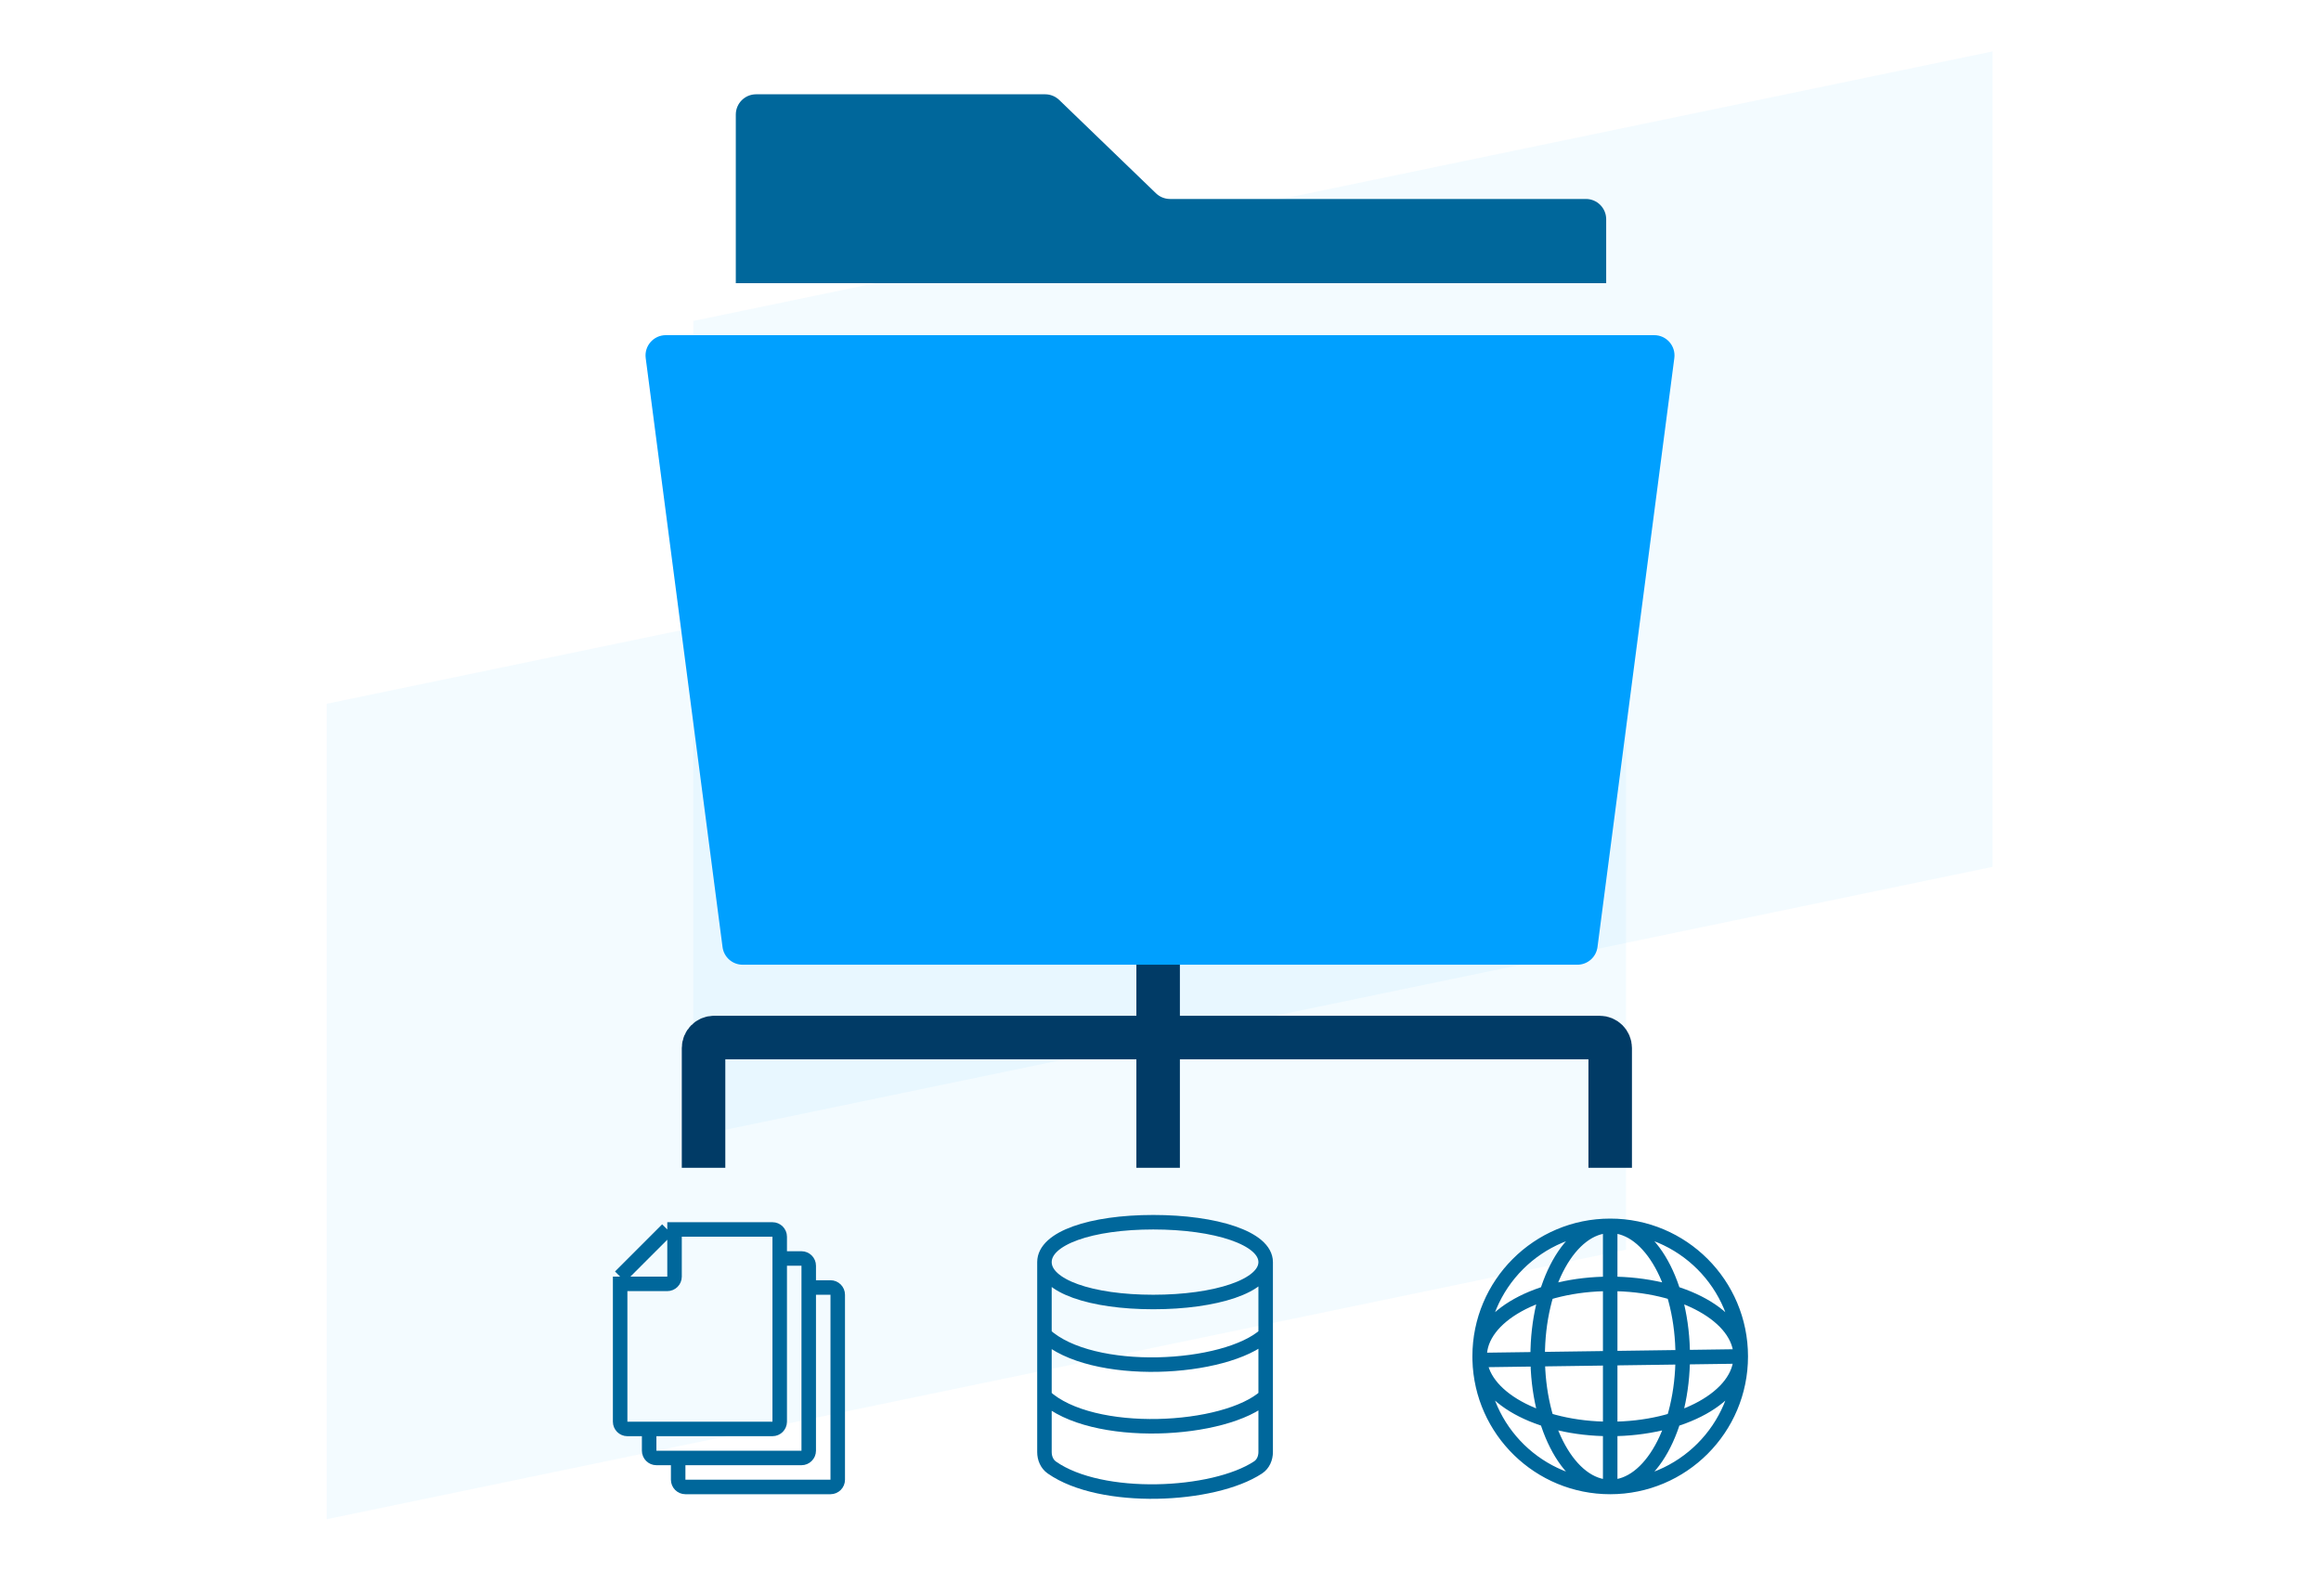 <svg width="320" height="220" viewBox="0 0 320 220" fill="none" xmlns="http://www.w3.org/2000/svg">
<path opacity="0.05" d="M95.597 44.246L274.724 7.087L274.724 119.508L95.597 156.667L95.597 44.246Z" fill="#00A0FF"/>
<path opacity="0.05" d="M45.05 97.023L224.177 59.863L224.177 172.285L45.05 209.444L45.05 97.023Z" fill="#00A0FF"/>
<path d="M159.674 143.039H98.449C97.649 143.039 97 143.687 97 144.487L97 161M159.674 143.039H220.551C221.351 143.039 222 143.687 222 144.487V161M159.674 143.039V116M159.674 143.039V161" stroke="#013B66" stroke-width="6"/>
<path d="M89.024 49.365C88.806 47.691 90.109 46.207 91.796 46.207H228.07C229.757 46.207 231.06 47.691 230.842 49.365L220.248 130.566C220.067 131.958 218.88 133 217.476 133H102.39C100.986 133 99.799 131.958 99.618 130.566L89.024 49.365Z" fill="#00A0FF"/>
<path d="M146.038 13.784C145.517 13.281 144.821 13 144.097 13H104.242C102.698 13 101.446 14.252 101.446 15.796V39.038H221.447V30.227C221.447 28.682 220.195 27.431 218.651 27.431H161.315C160.591 27.431 159.896 27.15 159.374 26.647L146.038 13.784Z" fill="#00679B"/>
<path d="M92 169.5L85.5 176M92 169.5H106.5C107.052 169.5 107.5 169.948 107.5 170.5V173.5M92 169.5C92.552 169.5 93 169.948 93 170.5V176C93 176.552 92.552 177 92 177H86.5C85.948 177 85.5 176.552 85.5 176M85.5 176V196C85.5 196.552 85.948 197 86.5 197H89.5M107.5 173.5V196C107.5 196.552 107.052 197 106.5 197H89.5M107.5 173.5H110.5C111.052 173.5 111.5 173.948 111.5 174.5V177.5M111.5 177.5V200C111.5 200.552 111.052 201 110.5 201H93.5M111.5 177.5H114.5C115.052 177.5 115.5 177.948 115.5 178.5V204C115.5 204.552 115.052 205 114.5 205H94.5C93.948 205 93.5 204.552 93.5 204V201M93.5 201H90.5C89.948 201 89.5 200.552 89.5 200V197" stroke="#00679B" stroke-width="2"/>
<path d="M144 192.5V200.187C144 201.024 144.336 201.839 145.021 202.319C151.826 207.094 167.286 206.372 173.451 202.306C174.157 201.841 174.5 201.018 174.5 200.173V192.5M144 192.5C150.5 198.5 169 197.5 174.5 192.5M144 192.5V184M174.5 192.5V184M144 184C150.5 190 169 189 174.5 184M144 184V174M174.5 184V174M144 174C144 177.314 150.44 179.5 159 179.5C167.56 179.5 174.5 177.314 174.5 174M144 174C144 170.686 150.44 168.5 159 168.5C167.56 168.5 174.5 170.686 174.5 174" stroke="#00679B" stroke-width="2"/>
<path d="M240 187C240 196.941 231.941 205 222 205M240 187C240 177.059 231.941 169 222 169M240 187L204.007 187.5M240 187C240 192.523 231.941 197 222 197C212.059 197 204 192.523 204 187M240 187C240 181.477 231.941 177 222 177C212.059 177 204 181.477 204 187M222 205C212.226 205 204.272 197.21 204.007 187.5M222 205V169M222 205C216.477 205 212 196.941 212 187C212 177.059 216.477 169 222 169M222 205C227.523 205 232 196.941 232 187C232 177.059 227.523 169 222 169M204 187C204 177.059 212.059 169 222 169M204 187C204 187.167 204.002 187.334 204.007 187.5" stroke="#00679B" stroke-width="2"/>
</svg>

